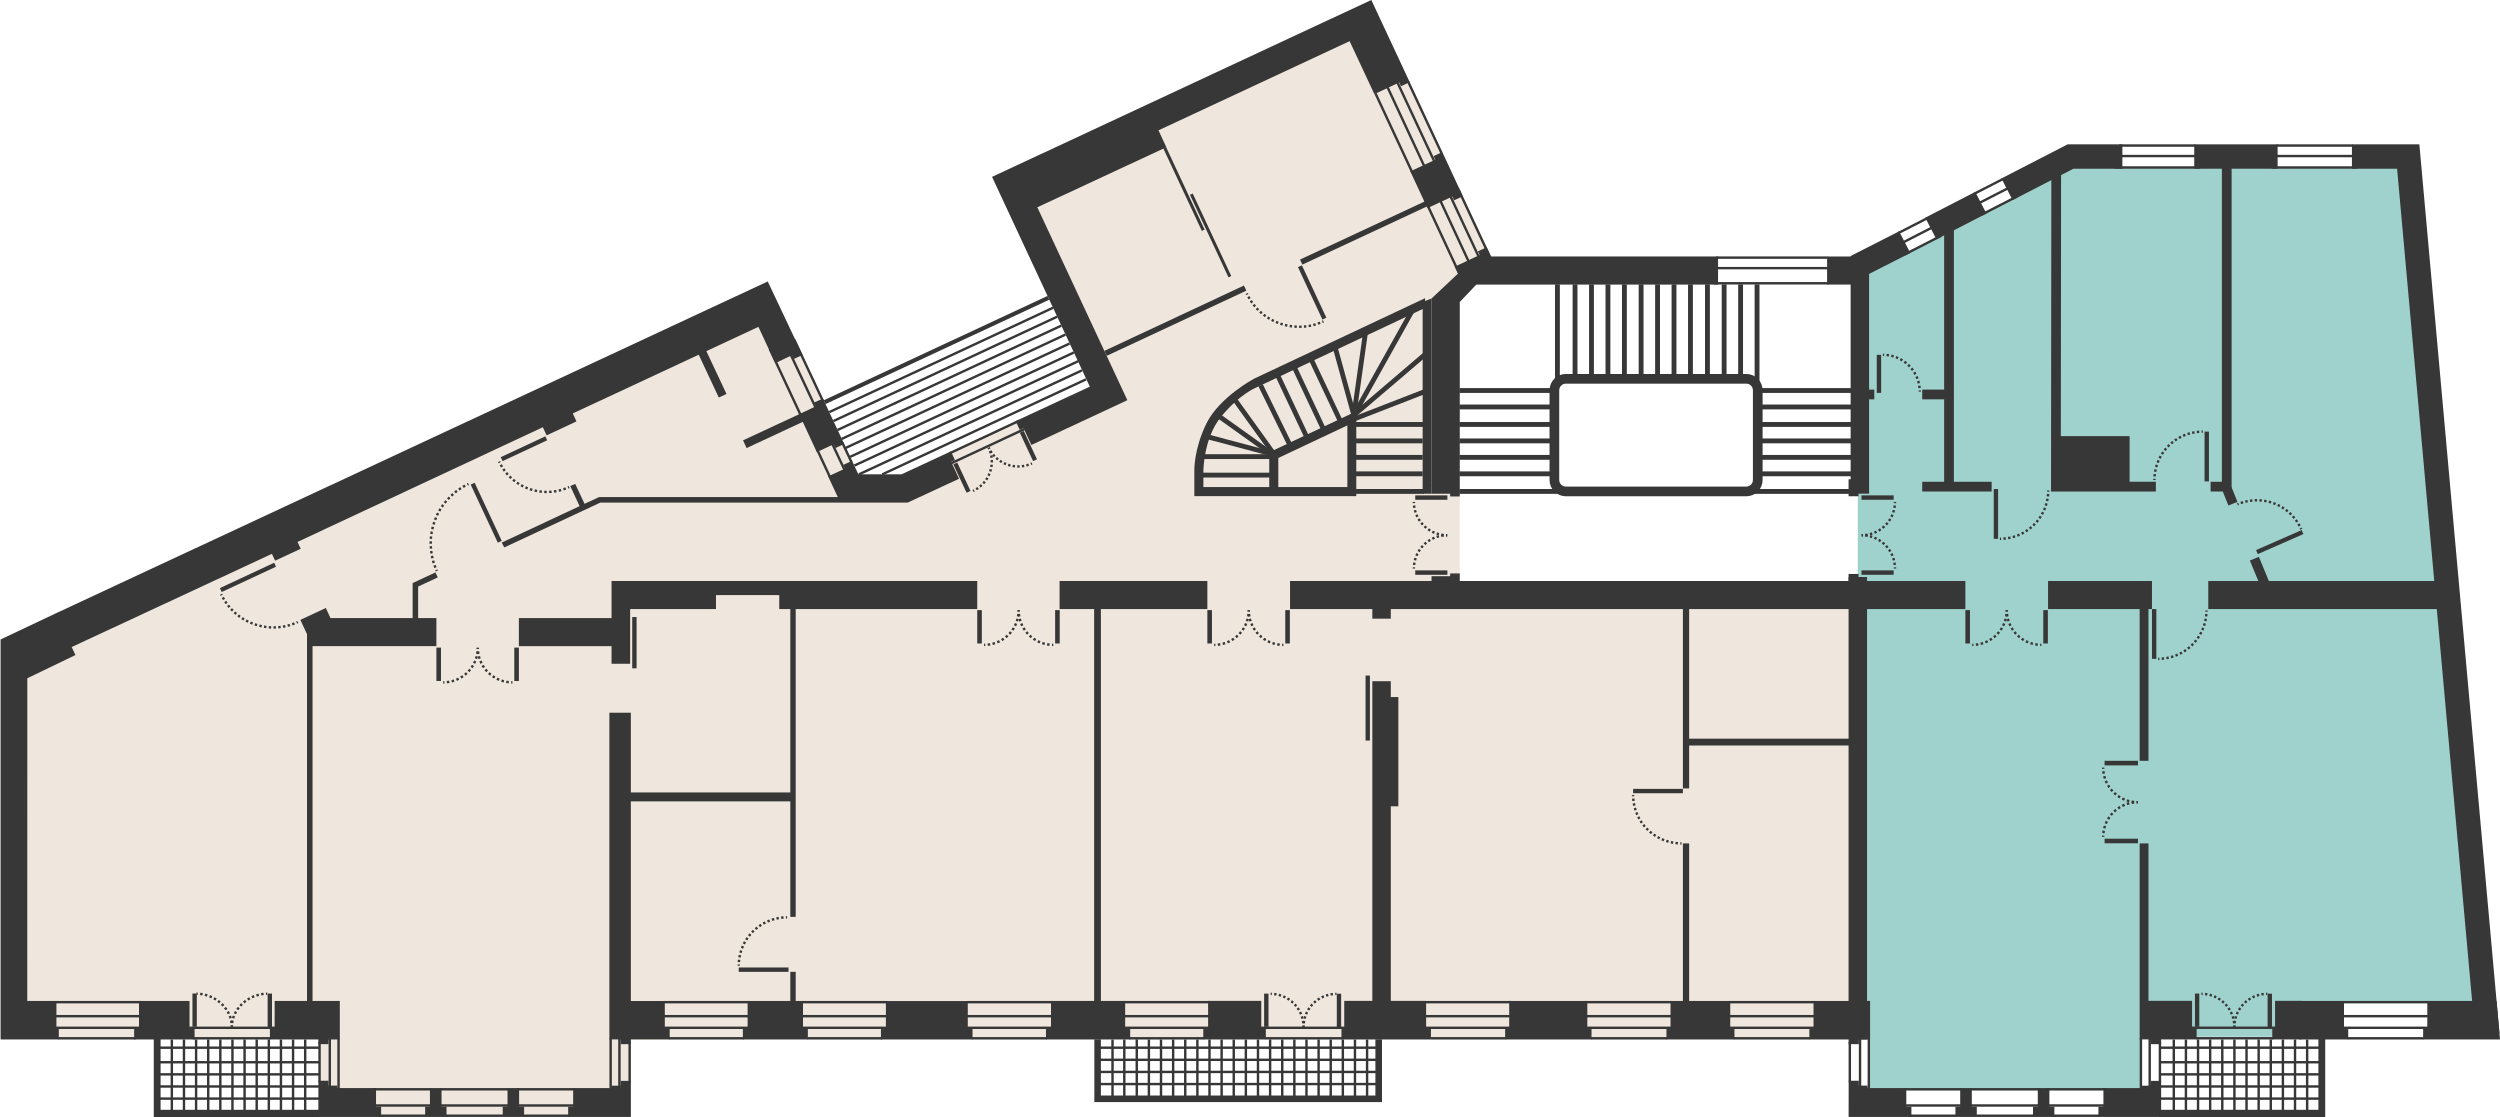 <!-- Generator: Adobe Illustrator 18.1.1, SVG Export Plug-In  -->
<svg version="1.1"
	 xmlns="http://www.w3.org/2000/svg" xmlns:xlink="http://www.w3.org/1999/xlink" xmlns:a="http://ns.adobe.com/AdobeSVGViewerExtensions/3.0/"
	 x="0px" y="0px" width="1031.172px" height="460.75px" viewBox="0 0 1031.172 460.75" enable-background="new 0 0 1031.172 460.75"
	 xml:space="preserve">
<defs>
</defs>
<path fill="#EFE7DD" d="M770.1,239.64h-168v-3.12c0-27.109,0-111.96,0-111.96l14.52-15.3l-1.38-2.88L613.2,102l-0.008,0.004
	C603.912,82.107,565.62,0,565.62,0L409.2,72.96l40.32,86.52c-0.001,0-63.976,29.779-63.976,29.779l0.009,0.019
	c-5.951,2.766-13.733,6.382-13.733,6.382h-17.76c0,0-0.322-0.681-0.739-1.563l0.01-0.005L339.42,164.4l-0.019,0.009
	c-3.929-8.353-22.721-48.309-22.721-48.309L23.1,252.96L0,263.76V428.4l0.24,0h18.597h5.823c10.476,0,107.16,0,107.16,0v17.28v7.348
	v7.412c0,0,16.478,0,22.657,0c1.426,0,2.303,0,2.303,0c21.262,0,103.14,0,103.14,0s0-22.327,0-31.5h16.14v-0.54H770.1V251.22h0
	V239.64z"/>
<polygon fill="#9FD2CD" points="766.276,115.05 766.276,426.332 771.142,426.332 771.142,449.637 883.104,449.637 883.104,427.621 
	964.712,427.621 964.712,413.447 1002.51,413.447 1021.408,413.447 990.054,68.961 854.825,68.961 "/>
<g>
	<polygon fill="#373737" points="31.124,270.18 29.564,266.88 112.154,228.443 113.474,231.263 124.034,226.343 122.714,223.523 
		223.904,176.22 225.464,179.58 237.764,173.82 236.264,170.52 288.195,146.305 296.472,163.962 299.661,162.493 291.355,144.831 
		312.824,134.82 319.784,149.76 326.684,146.52 327.404,148.08 331.004,146.4 316.664,116.1 23.084,252.96 0.27,263.76 0.27,428.75 
		24.254,428.75 24.254,424.436 23.27,424.436 23.27,412.859 11.245,412.859 11.27,279.75 	"/>
	<polygon fill="#373737" points="329.64,170.82 329.65,170.843 306.48,181.62 307.948,184.808 331.117,174.005 336.9,186.48 
		343.86,183.24 344.58,184.8 348.18,183.12 339.42,164.4 335.82,166.02 336.54,167.58 	"/>
	<polygon fill="#373737" points="182.123,448.8 177.335,448.8 177.335,456.48 175.363,456.48 175.363,460.698 184.173,460.698 
		184.173,456.48 182.123,456.48 	"/>
	<polygon fill="#373737" points="214.123,448.8 209.335,448.8 209.335,456.48 207.363,456.48 207.363,460.698 216.173,460.698 
		216.173,456.48 214.123,456.48 	"/>
	<polygon fill="#373737" points="587.61,83.352 587.52,83.16 536.22,107.064 537.18,109.14 588.474,85.203 588.78,85.86 
		599.04,81.06 599.76,82.62 603.36,80.94 594.9,62.7 591.3,64.38 592.02,65.88 581.7,70.68 	"/>
	<polygon fill="#373737" points="654.72,412.859 654.72,412.859 654.72,412.859 	"/>
	<polygon fill="#373737" points="654.72,412.859 622.5,412.859 622.5,424.44 620.82,424.44 620.82,428.75 656.46,428.75 
		656.46,424.44 654.72,424.44 	"/>
	<polygon fill="#373737" points="713.67,412.859 696.72,412.859 696.72,347.88 694.14,347.88 694.14,412.859 689.04,412.859 
		689.04,424.44 687.36,424.44 687.36,428.75 715.41,428.75 715.41,424.44 713.67,424.44 	"/>
	<polygon fill="#373737" points="713.67,412.859 713.67,412.859 713.67,412.859 	"/>
	<polygon fill="#373737" points="464.097,412.85 454.08,412.85 454.08,251.22 498,251.22 498,239.64 437.04,239.64 437.04,251.22 
		437.04,251.22 451.3,251.22 451.3,412.85 433.507,412.85 433.507,424.44 431.433,424.44 431.433,428.75 466.17,428.75 
		466.17,424.44 464.097,424.44 	"/>
	<polygon fill="#373737" points="399.18,412.9 365.4,412.9 365.4,424.44 363.36,424.44 363.36,428.75 401.14,428.75 401.14,424.44 
		399.18,424.44 	"/>
	<polygon fill="#373737" points="331.215,424.436 331.215,412.861 328.2,412.861 328.2,400.86 325.98,400.86 325.98,412.861 
		308.362,412.861 308.362,424.436 306.404,424.436 306.404,428.75 333.209,428.75 333.209,424.436 	"/>
	<polygon fill="#373737" points="78.173,412.859 57.339,412.859 57.339,424.436 55.325,424.436 55.325,428.75 80.258,428.75 
		80.258,424.436 78.173,424.436 	"/>
	<polygon fill="#373737" points="155.1,448.8 139.141,448.8 139.141,447.782 135.521,447.782 135.521,445.782 131.335,445.782 
		131.302,460.698 157.206,460.698 157.206,456.48 155.1,456.48 	"/>
	<polygon fill="#373737" points="131.305,430.68 135.521,430.68 135.521,428.75 140.164,428.75 140.164,412.859 128.911,412.859 
		128.911,266.458 128.94,266.52 180,266.52 180,254.94 172.472,254.94 172.472,241.93 180.572,238.15 179.612,236.098 
		170.192,240.49 170.192,254.94 136.32,254.94 134.386,250.771 123.886,255.691 126.631,261.573 126.631,412.859 113.285,412.859 
		113.274,424.438 111.332,424.434 111.332,428.75 131.305,428.75 	"/>
	<polygon fill="#373737" points="427.86,85.5 481.08,60.72 477.84,53.76 556.68,16.98 566.88,38.82 577.14,34.02 577.86,35.58 
		581.46,33.9 565.62,0 409.2,72.96 449.52,159.48 418.92,173.7 420.6,177.3 422.16,176.58 425.4,183.54 465,165.06 	"/>
	<polygon fill="#373737" points="456.48,146.76 514.08,119.88 513.078,117.772 455.52,144.72 	"/>
	<polygon fill="#373737" points="247.62,207.3 346.62,207.3 349.595,207.3 374.4,207.3 395.58,197.46 392.34,190.5 393.9,189.78 
		392.22,186.18 371.82,195.66 354.06,195.66 351.42,190.08 347.82,191.76 348.54,193.26 341.58,196.5 345.556,205.02 247.08,205.02 
		241.108,207.814 237.253,199.59 235.213,200.49 239.068,208.769 206.94,223.8 208.004,225.797 	"/>
	<polygon fill="#373737" points="252.24,239.64 252.24,254.94 214.02,254.94 214.02,266.52 252.24,266.52 252.24,273.78 
		259.92,273.78 259.92,263.52 259.92,251.22 295.32,251.22 295.32,245.46 321.42,245.46 321.42,251.22 325.98,251.22 
		325.98,326.861 260.198,326.861 260.198,293.972 251.351,293.972 251.351,428.721 252.24,428.721 255.992,428.721 255.992,430.68 
		260.21,430.68 260.21,428.721 276.227,428.721 276.227,424.436 274.213,424.436 274.213,412.881 260.198,412.881 260.198,330.54 
		325.98,330.54 325.98,378.18 328.2,378.18 328.2,251.22 403.08,251.22 403.08,239.64 	"/>
	<polygon fill="#373737" points="321.42,251.22 321.42,251.22 321.18,251.22 	"/>
	<polygon fill="#373737" points="588.232,424.44 588.232,412.827 573.66,412.827 573.66,332.58 576.78,332.58 576.78,287.52 
		573.66,287.52 573.66,280.98 566.04,280.98 566.04,412.827 554.462,412.827 554.462,424.44 553.309,424.44 553.309,428.75 
		590.22,428.75 590.22,424.44 	"/>
	<polygon fill="#373737" points="255.992,447.812 252.24,447.812 252.24,448.8 236.41,448.8 236.41,456.48 234.347,456.48 
		234.347,460.698 260.21,460.698 260.21,445.826 255.992,445.826 	"/>
	<path fill="#373737" d="M770.1,239.64h-168v-3.12h-3.96v1.14l-7.68,0v1.98l-58.357,0v11.58h33.937v3.96h7.62l0-3.96l120.48,0v73.98
		h2.58v-17.7h65.76v105.359h-14.46v11.581h-1.713v4.31H770.1V251.22h0V239.64z M762.48,304.68h-65.76v-53.46h65.76V304.68z"/>
	<polygon fill="#373737" points="600.06,109.98 601.38,112.86 590.46,123.12 590.46,203.64 598.14,203.64 598.14,204.78 
		602.1,204.78 602.1,124.56 616.62,109.26 615.24,106.38 613.2,102 609.6,103.68 610.32,105.18 	"/>
	<polygon fill="#373737" points="520.232,412.827 498.309,412.827 498.309,424.44 496.32,424.44 496.32,428.75 522.12,428.75 
		522.12,424.436 520.232,424.436 	"/>
</g>
<rect x="762.48" y="237.993" fill="#373737" width="7.62" height="7.012"/>
<rect x="762.48" y="197.678" fill="#373737" width="4.102" height="7.012"/>
<rect x="762.48" y="236.731" fill="#373737" width="4.102" height="7.012"/>
<polygon fill="#373737" points="1030.97,426.315 1015.526,426.315 1015.526,416.266 1019.975,416.266 988.726,69.588 
	970.098,69.588 970.098,59.539 997.909,59.539 "/>
<rect x="905.056" y="59.539" fill="#373737" width="34.392" height="10.049"/>
<rect x="801.898" y="92.503" fill="#373737" width="4.019" height="108.219"/>
<polygon fill="#373737" points="920.472,202.732 911.806,202.732 911.806,198.713 916.453,198.713 916.453,64.563 920.472,64.563 
	"/>
<rect x="792.855" y="198.713" fill="#373737" width="28.639" height="4.019"/>
<rect x="763.529" y="160.695" fill="#373737" width="9.557" height="4.019"/>
<rect x="792.855" y="160.695" fill="#373737" width="12.728" height="4.019"/>
<polygon fill="#373737" points="889.235,202.732 845.985,202.732 846.113,72.098 850.132,72.102 850.009,198.713 889.235,198.713 
	"/>
<rect x="847.997" y="179.892" fill="#373737" width="30.39" height="20.83"/>
<rect x="916.165" y="202.503" transform="matrix(0.373 0.928 -0.928 0.373 766.558 -724.985)" fill="#373737" width="6.737" height="4.018"/>
<polygon fill="#373737" points="933.002,243.325 928.003,231.197 931.714,229.652 936.713,241.78 "/>
<polygon fill="#373737" points="813.311,448.8 808.523,448.8 808.523,456.48 806.551,456.48 806.551,460.698 815.362,460.698 
	815.362,456.48 813.311,456.48 "/>
<polygon fill="#373737" points="845.311,448.8 840.523,448.8 840.523,456.48 838.551,456.48 838.551,460.698 847.362,460.698 
	847.362,456.48 845.311,456.48 "/>
<polygon fill="#373737" points="786.288,448.8 770.33,448.8 770.33,447.782 766.709,447.782 766.709,445.782 762.523,445.782 
	762.491,460.698 788.394,460.698 788.394,456.48 786.288,456.48 "/>
<polygon fill="#373737" points="882.54,347.88 882.54,428.721 883.428,428.721 887.181,428.721 887.181,430.68 891.399,430.68 
	891.399,428.721 892.703,428.721 892.703,412.811 886.181,412.811 886.181,347.88 "/>
<polygon fill="#373737" points="887.181,447.812 883.428,447.812 883.428,448.8 867.598,448.8 867.598,456.48 865.536,456.48 
	865.536,460.698 891.399,460.698 891.399,445.826 887.181,445.826 "/>
<polygon fill="#373737" points="949.312,412.811 938.394,412.811 938.394,424.424 937.24,424.424 937.24,428.734 949.312,428.734 
	"/>
<polygon fill="#373737" points="892.562,428.734 906.052,428.734 906.052,424.42 904.163,424.42 904.163,412.811 892.562,412.811 
	"/>
<polygon fill="#373737" points="948.524,428.75 968.569,428.75 968.569,424.44 966.829,424.44 966.829,412.859 948.524,412.859 "/>
<polygon fill="#373737" points="1029.747,412.859 1001.179,412.859 1001.179,424.44 999.466,424.44 999.466,428.75 1031.172,428.75 
	"/>
<rect x="844.761" y="239.64" fill="#373737" width="42.86" height="11.58"/>
<rect x="882.54" y="239.64" fill="#373737" width="3.641" height="74.168"/>
<rect x="767.709" y="239.64" fill="#373737" width="42.949" height="11.58"/>
<polygon fill="#373737" points="603.499,117.376 708.646,117.376 708.646,105.796 613.969,105.796 "/>
<rect x="753.622" y="105.796" fill="#373737" width="11.457" height="11.58"/>
<rect x="910.849" y="239.64" fill="#373737" width="94.732" height="11.58"/>
<g>
	<polygon fill="#373737" points="783.328,95.401 763.328,105.592 763.328,203.631 770.948,203.631 770.948,112.976 787.928,104.338 
			"/>
	<polygon fill="#373737" points="852.814,59.539 825.525,73.602 830.123,82.537 855.244,69.588 875.415,69.588 875.415,59.539 	"/>
	<polygon fill="#373737" points="794.107,89.778 798.706,98.715 819.329,88.073 814.731,79.138 	"/>
</g>
<line fill="#373737" stroke="#373737" stroke-miterlimit="10" x1="70.88" y1="459.46" x2="70.88" y2="428.75"/>
<line fill="#373737" stroke="#373737" stroke-miterlimit="10" x1="75.88" y1="459.46" x2="75.88" y2="428.75"/>
<line fill="#373737" stroke="#373737" stroke-miterlimit="10" x1="80.88" y1="459.46" x2="80.88" y2="428.75"/>
<line fill="#373737" stroke="#373737" stroke-miterlimit="10" x1="85.88" y1="459.46" x2="85.88" y2="428.75"/>
<line fill="#373737" stroke="#373737" stroke-miterlimit="10" x1="90.88" y1="459.46" x2="90.88" y2="428.75"/>
<line fill="#373737" stroke="#373737" stroke-miterlimit="10" x1="131.82" y1="453.14" x2="65.462" y2="453.14"/>
<line fill="#373737" stroke="#373737" stroke-miterlimit="10" x1="131.82" y1="448.14" x2="65.462" y2="448.14"/>
<line fill="#373737" stroke="#373737" stroke-miterlimit="10" x1="131.82" y1="443.14" x2="65.462" y2="443.14"/>
<line fill="#373737" stroke="#373737" stroke-miterlimit="10" x1="131.82" y1="438.14" x2="65.462" y2="438.14"/>
<line fill="#373737" stroke="#373737" stroke-miterlimit="10" x1="131.82" y1="432.14" x2="65.462" y2="432.14"/>
<line fill="#373737" stroke="#373737" stroke-miterlimit="10" x1="95.88" y1="459.46" x2="95.88" y2="428.75"/>
<line fill="#373737" stroke="#373737" stroke-miterlimit="10" x1="100.88" y1="459.46" x2="100.88" y2="428.75"/>
<line fill="#373737" stroke="#373737" stroke-miterlimit="10" x1="105.88" y1="459.46" x2="105.88" y2="428.75"/>
<line fill="#373737" stroke="#373737" stroke-miterlimit="10" x1="110.88" y1="459.46" x2="110.88" y2="428.75"/>
<line fill="#373737" stroke="#373737" stroke-miterlimit="10" x1="115.88" y1="459.46" x2="115.88" y2="428.75"/>
<line fill="#373737" stroke="#373737" stroke-miterlimit="10" x1="120.88" y1="459.46" x2="120.88" y2="428.75"/>
<line fill="#373737" stroke="#373737" stroke-miterlimit="10" x1="125.88" y1="459.46" x2="125.88" y2="428.75"/>
<polygon fill="#373737" points="131.822,460.75 63.42,460.75 63.42,427.884 66.24,427.884 66.24,457.75 131.817,457.75 "/>
<line fill="#373737" stroke="#373737" stroke-miterlimit="10" x1="951.624" y1="459.46" x2="951.624" y2="428.75"/>
<line fill="#373737" stroke="#373737" stroke-miterlimit="10" x1="946.624" y1="459.46" x2="946.624" y2="428.75"/>
<line fill="#373737" stroke="#373737" stroke-miterlimit="10" x1="941.624" y1="459.46" x2="941.624" y2="428.75"/>
<line fill="#373737" stroke="#373737" stroke-miterlimit="10" x1="936.624" y1="459.46" x2="936.624" y2="428.75"/>
<line fill="#373737" stroke="#373737" stroke-miterlimit="10" x1="931.624" y1="459.46" x2="931.624" y2="428.75"/>
<line fill="#373737" stroke="#373737" stroke-miterlimit="10" x1="890.685" y1="453.14" x2="957.043" y2="453.14"/>
<line fill="#373737" stroke="#373737" stroke-miterlimit="10" x1="890.685" y1="448.14" x2="957.043" y2="448.14"/>
<line fill="#373737" stroke="#373737" stroke-miterlimit="10" x1="890.685" y1="443.14" x2="957.043" y2="443.14"/>
<line fill="#373737" stroke="#373737" stroke-miterlimit="10" x1="890.685" y1="438.14" x2="957.043" y2="438.14"/>
<line fill="#373737" stroke="#373737" stroke-miterlimit="10" x1="890.685" y1="432.14" x2="957.043" y2="432.14"/>
<line fill="#373737" stroke="#373737" stroke-miterlimit="10" x1="926.624" y1="459.46" x2="926.624" y2="428.75"/>
<line fill="#373737" stroke="#373737" stroke-miterlimit="10" x1="921.624" y1="459.46" x2="921.624" y2="428.75"/>
<line fill="#373737" stroke="#373737" stroke-miterlimit="10" x1="916.624" y1="459.46" x2="916.624" y2="428.75"/>
<line fill="#373737" stroke="#373737" stroke-miterlimit="10" x1="911.624" y1="459.46" x2="911.624" y2="428.75"/>
<line fill="#373737" stroke="#373737" stroke-miterlimit="10" x1="906.624" y1="459.46" x2="906.624" y2="428.75"/>
<line fill="#373737" stroke="#373737" stroke-miterlimit="10" x1="901.624" y1="459.46" x2="901.624" y2="428.75"/>
<line fill="#373737" stroke="#373737" stroke-miterlimit="10" x1="896.624" y1="459.46" x2="896.624" y2="428.75"/>
<polygon fill="#373737" points="890.683,460.75 959.084,460.75 959.084,427.884 956.264,427.884 956.264,457.75 890.687,457.75 "/>
<polygon fill="#373737" points="432.801,123.612 340.476,166.668 339.756,165.108 432.081,122.052 "/>
<line fill="#373737" stroke="#373737" stroke-miterlimit="10" x1="434.363" y1="126.932" x2="342.038" y2="169.987"/>
<line fill="#373737" stroke="#373737" stroke-miterlimit="10" x1="436.064" y1="130.622" x2="343.739" y2="173.678"/>
<line fill="#373737" stroke="#373737" stroke-miterlimit="10" x1="437.765" y1="134.313" x2="345.439" y2="177.368"/>
<line fill="#373737" stroke="#373737" stroke-miterlimit="10" x1="439.465" y1="138.003" x2="347.14" y2="181.058"/>
<line fill="#373737" stroke="#373737" stroke-miterlimit="10" x1="441.166" y1="141.693" x2="348.84" y2="184.748"/>
<line fill="#373737" stroke="#373737" stroke-miterlimit="10" x1="442.946" y1="145.383" x2="350.62" y2="188.439"/>
<line fill="#373737" stroke="#373737" stroke-miterlimit="10" x1="444.712" y1="148.982" x2="352.387" y2="192.037"/>
<line fill="#373737" stroke="#373737" stroke-miterlimit="10" x1="446.268" y1="152.764" x2="354.256" y2="195.673"/>
<line fill="#373737" stroke="#373737" stroke-miterlimit="10" x1="447.968" y1="156.454" x2="363.885" y2="195.666"/>
<line fill="#373737" stroke="#373737" stroke-miterlimit="10" x1="458.88" y1="452.2" x2="458.88" y2="428.76"/>
<line fill="#373737" stroke="#373737" stroke-miterlimit="10" x1="463.741" y1="452.2" x2="463.741" y2="428.76"/>
<line fill="#373737" stroke="#373737" stroke-miterlimit="10" x1="468.88" y1="452.14" x2="468.88" y2="428.7"/>
<line fill="#373737" stroke="#373737" stroke-miterlimit="10" x1="473.88" y1="452.2" x2="473.88" y2="428.76"/>
<line fill="#373737" stroke="#373737" stroke-miterlimit="10" x1="478.88" y1="452.2" x2="478.88" y2="428.76"/>
<line fill="#373737" stroke="#373737" stroke-miterlimit="10" x1="567.57" y1="447.14" x2="453.08" y2="447.14"/>
<line fill="#373737" stroke="#373737" stroke-miterlimit="10" x1="567.57" y1="442.14" x2="453.08" y2="442.14"/>
<line fill="#373737" stroke="#373737" stroke-miterlimit="10" x1="567.57" y1="437.14" x2="453.08" y2="437.14"/>
<line fill="#373737" stroke="#373737" stroke-miterlimit="10" x1="567.57" y1="432.14" x2="452.88" y2="432.14"/>
<line fill="#373737" stroke="#373737" stroke-miterlimit="10" x1="483.88" y1="452.2" x2="483.88" y2="428.76"/>
<line fill="#373737" stroke="#373737" stroke-miterlimit="10" x1="488.88" y1="452.2" x2="488.88" y2="428.76"/>
<line fill="#373737" stroke="#373737" stroke-miterlimit="10" x1="493.88" y1="452.2" x2="493.88" y2="428.76"/>
<line fill="#373737" stroke="#373737" stroke-miterlimit="10" x1="498.88" y1="452.2" x2="498.88" y2="428.76"/>
<line fill="#373737" stroke="#373737" stroke-miterlimit="10" x1="503.88" y1="452.2" x2="503.88" y2="428.76"/>
<line fill="#373737" stroke="#373737" stroke-miterlimit="10" x1="508.88" y1="452.2" x2="508.88" y2="428.76"/>
<line fill="#373737" stroke="#373737" stroke-miterlimit="10" x1="513.88" y1="452.2" x2="513.88" y2="428.76"/>
<line fill="#373737" stroke="#373737" stroke-miterlimit="10" x1="518.88" y1="452.2" x2="518.88" y2="428.76"/>
<line fill="#373737" stroke="#373737" stroke-miterlimit="10" x1="523.88" y1="452.2" x2="523.88" y2="428.76"/>
<line fill="#373737" stroke="#373737" stroke-miterlimit="10" x1="528.88" y1="452.2" x2="528.88" y2="428.76"/>
<line fill="#373737" stroke="#373737" stroke-miterlimit="10" x1="533.88" y1="452.2" x2="533.88" y2="428.76"/>
<line fill="#373737" stroke="#373737" stroke-miterlimit="10" x1="538.88" y1="452.2" x2="538.88" y2="428.76"/>
<line fill="#373737" stroke="#373737" stroke-miterlimit="10" x1="543.88" y1="452.2" x2="543.88" y2="428.76"/>
<line fill="#373737" stroke="#373737" stroke-miterlimit="10" x1="548.88" y1="452.2" x2="548.88" y2="428.76"/>
<line fill="#373737" stroke="#373737" stroke-miterlimit="10" x1="553.88" y1="452.2" x2="553.88" y2="428.76"/>
<line fill="#373737" stroke="#373737" stroke-miterlimit="10" x1="558.88" y1="452.2" x2="558.88" y2="428.76"/>
<line fill="#373737" stroke="#373737" stroke-miterlimit="10" x1="563.88" y1="452.2" x2="563.88" y2="428.76"/>
<polygon fill="#373737" points="567.307,428.68 567.307,451.867 454.08,451.867 454.08,428.68 451.381,428.68 451.381,454.578 
	570.027,454.578 570.027,428.68 "/>
<g>
	<g>
		<path fill="none" stroke="#373737" stroke-miterlimit="10" d="M122.813,256.582c-0.151,0.071-0.303,0.14-0.455,0.207"/>
		<path fill="none" stroke="#373737" stroke-miterlimit="10" stroke-dasharray="0.982,0.982" d="M121.452,257.167
			c-11.29,4.447-24.193-0.361-29.795-11.183"/>
		<path fill="none" stroke="#373737" stroke-miterlimit="10" d="M91.435,245.545c-0.073-0.149-0.145-0.3-0.216-0.451"/>
	</g>
</g>
<rect x="101.319" y="225.791" transform="matrix(0.423 0.906 -0.906 0.423 274.791 44.805)" fill="#373737" width="1.799" height="24.714"/>
<g>
	<g>
		<path fill="none" stroke="#373737" stroke-miterlimit="10" d="M693.559,347.88c-0.167,0-0.334-0.002-0.5-0.006"/>
		<path fill="none" stroke="#373737" stroke-miterlimit="10" stroke-dasharray="0.979,0.979" d="M692.081,347.827
			c-10.005-0.73-17.963-8.837-18.457-18.906"/>
		<path fill="none" stroke="#373737" stroke-miterlimit="10" d="M673.605,328.431c-0.004-0.166-0.006-0.333-0.006-0.5"/>
	</g>
</g>
<rect x="673.599" y="325.386" fill="#373737" width="20.54" height="1.799"/>
<g>
	<g>
		<path fill="none" stroke="#373737" stroke-miterlimit="10" d="M324.653,378.363c-0.167,0-0.334,0.002-0.5,0.006"/>
		<path fill="none" stroke="#373737" stroke-miterlimit="10" stroke-dasharray="0.979,0.979" d="M323.175,378.417
			c-10.005,0.73-17.963,8.837-18.457,18.906"/>
		<path fill="none" stroke="#373737" stroke-miterlimit="10" d="M304.699,397.813c-0.004,0.166-0.006,0.333-0.006,0.5"/>
	</g>
</g>
<rect x="304.693" y="399.058" fill="#373737" width="20.54" height="1.799"/>
<g>
	<g>
		<path fill="none" stroke="#373737" stroke-miterlimit="10" d="M910.118,251.802c0,0.167-0.002,0.334-0.006,0.5"/>
		<path fill="none" stroke="#373737" stroke-miterlimit="10" stroke-dasharray="0.979,0.979" d="M910.065,253.279
			c-0.73,10.005-8.837,17.963-18.906,18.457"/>
		<path fill="none" stroke="#373737" stroke-miterlimit="10" d="M890.669,271.755c-0.166,0.004-0.333,0.006-0.5,0.006"/>
	</g>
</g>
<rect x="887.624" y="251.22" fill="#373737" width="1.799" height="20.54"/>
<g>
	<g>
		<path fill="none" stroke="#373737" stroke-miterlimit="10" d="M844.852,202.293c0,0.167-0.002,0.334-0.006,0.5"/>
		<path fill="none" stroke="#373737" stroke-miterlimit="10" stroke-dasharray="0.979,0.979" d="M844.798,203.77
			c-0.73,10.005-8.837,17.963-18.906,18.457"/>
		<path fill="none" stroke="#373737" stroke-miterlimit="10" d="M825.402,222.246c-0.166,0.004-0.333,0.006-0.5,0.006"/>
	</g>
</g>
<rect x="822.357" y="201.711" fill="#373737" width="1.799" height="20.54"/>
<g>
	<g>
		<path fill="none" stroke="#373737" stroke-miterlimit="10" d="M791.851,161.562c0-0.167-0.003-0.334-0.008-0.5"/>
		<path fill="none" stroke="#373737" stroke-miterlimit="10" stroke-dasharray="0.995,0.995" d="M791.779,160.07
			c-0.716-7.369-6.694-13.198-14.129-13.681"/>
		<path fill="none" stroke="#373737" stroke-miterlimit="10" d="M777.152,146.364c-0.166-0.005-0.333-0.008-0.5-0.008"/>
	</g>
</g>
<rect x="774.108" y="146.356" fill="#373737" width="1.799" height="15.695"/>
<g>
	<g>
		<path fill="none" stroke="#373737" stroke-miterlimit="10" d="M888.622,197.984c0-0.167,0.002-0.334,0.006-0.5"/>
		<path fill="none" stroke="#373737" stroke-miterlimit="10" stroke-dasharray="0.979,0.979" d="M888.676,196.507
			c0.73-10.005,8.837-17.963,18.906-18.457"/>
		<path fill="none" stroke="#373737" stroke-miterlimit="10" d="M908.072,178.031c0.166-0.004,0.333-0.006,0.5-0.006"/>
	</g>
</g>
<rect x="909.317" y="178.025" fill="#373737" width="1.799" height="20.54"/>
<g>
	<g>
		<path fill="none" stroke="#373737" stroke-miterlimit="10" d="M922.874,208.012c0.153-0.067,0.307-0.132,0.46-0.195"/>
		<path fill="none" stroke="#373737" stroke-miterlimit="10" stroke-dasharray="0.979,0.979" d="M924.249,207.467
			c9.456-3.349,19.999,0.879,24.496,9.902"/>
		<path fill="none" stroke="#373737" stroke-miterlimit="10" d="M948.959,217.811c0.07,0.151,0.139,0.302,0.207,0.455"/>
	</g>
</g>
<rect x="939.521" y="213.627" transform="matrix(-0.402 -0.916 0.916 -0.402 1113.273 1175.024)" fill="#373737" width="1.799" height="20.54"/>
<g>
	<g>
		<path fill="none" stroke="#373737" stroke-miterlimit="10" d="M234.737,200.896c-0.151,0.071-0.303,0.139-0.455,0.206"/>
		<path fill="none" stroke="#373737" stroke-miterlimit="10" stroke-dasharray="1.004,1.004" d="M233.354,201.485
			c-10.255,3.959-21.927-0.403-27.048-10.189"/>
		<path fill="none" stroke="#373737" stroke-miterlimit="10" d="M206.078,190.847c-0.074-0.149-0.146-0.299-0.217-0.451"/>
	</g>
</g>
<rect x="215.153" y="174.957" transform="matrix(0.423 0.906 -0.906 0.423 292.421 -88.957)" fill="#373737" width="1.799" height="20.304"/>
<g>
	<g>
		<path fill="none" stroke="#373737" stroke-miterlimit="10" d="M180.182,235.51c-0.071-0.151-0.14-0.303-0.207-0.455"/>
		<path fill="none" stroke="#373737" stroke-miterlimit="10" stroke-dasharray="1.009,1.009" d="M179.582,234.125
			c-5.173-12.892,0.325-27.684,12.738-34.04"/>
		<path fill="none" stroke="#373737" stroke-miterlimit="10" d="M192.772,199.858c0.149-0.073,0.3-0.145,0.451-0.216"/>
	</g>
</g>
<rect x="199.635" y="198.205" transform="matrix(-0.906 0.423 -0.423 -0.906 471.666 318.201)" fill="#373737" width="1.799" height="26.438"/>
<g>
	<g>
		<path fill="none" stroke="#373737" stroke-miterlimit="10" d="M545.884,132.561c-0.151,0.071-0.303,0.14-0.455,0.207"/>
		<path fill="none" stroke="#373737" stroke-miterlimit="10" stroke-dasharray="0.984,0.984" d="M544.52,133.147
			c-11.312,4.456-24.24-0.361-29.853-11.204"/>
		<path fill="none" stroke="#373737" stroke-miterlimit="10" d="M514.445,121.502c-0.073-0.149-0.145-0.3-0.216-0.451"/>
	</g>
</g>
<rect x="540.407" y="108.755" transform="matrix(0.906 -0.423 0.423 0.906 -0.249 240.25)" fill="#373737" width="1.799" height="23.862"/>
<rect x="487.792" y="59.241" transform="matrix(0.906 -0.423 0.423 0.906 12.832 213.882)" fill="#373737" width="1.267" height="37.563"/>
<rect x="498.779" y="78.381" transform="matrix(0.906 -0.423 0.423 0.906 5.768 220.325)" fill="#373737" width="1.267" height="37.563"/>
<g>
	<g>
		<path fill="none" stroke="#373737" stroke-miterlimit="10" d="M95.64,423.456c0-0.167,0.004-0.334,0.01-0.5"/>
		<path fill="none" stroke="#373737" stroke-miterlimit="10" stroke-dasharray="1,1" d="M95.735,421.959
			c0.821-6.473,6.872-11.578,13.489-12.051"/>
		<path fill="none" stroke="#373737" stroke-miterlimit="10" d="M109.724,409.881c0.166-0.006,0.333-0.009,0.5-0.009"/>
	</g>
</g>
<rect x="110.391" y="409.811" fill="#373737" width="1.799" height="13.869"/>
<rect x="260.773" y="254.504" fill="#373737" width="1.799" height="21.163"/>
<rect x="563.248" y="278.645" fill="#373737" width="1.799" height="26.815"/>
<g>
	<g>
		<path fill="none" stroke="#373737" stroke-miterlimit="10" d="M95.64,423.456c0-0.167-0.004-0.334-0.01-0.5"/>
		<path fill="none" stroke="#373737" stroke-miterlimit="10" stroke-dasharray="1,1" d="M95.545,421.959
			c-0.821-6.473-6.872-11.578-13.489-12.051"/>
		<path fill="none" stroke="#373737" stroke-miterlimit="10" d="M81.556,409.881c-0.166-0.006-0.333-0.009-0.5-0.009"/>
	</g>
</g>
<rect x="79.38" y="409.784" fill="#373737" width="1.799" height="13.744"/>
<g>
	<g>
		<path fill="none" stroke="#373737" stroke-miterlimit="10" d="M537.674,423.528c0-0.167,0.003-0.334,0.009-0.5"/>
		<path fill="none" stroke="#373737" stroke-miterlimit="10" stroke-dasharray="0.968,0.968" d="M537.752,422.062
			c0.697-6.491,5.965-11.613,12.521-12.083"/>
		<path fill="none" stroke="#373737" stroke-miterlimit="10" d="M550.758,409.953c0.166-0.006,0.333-0.009,0.5-0.009"/>
	</g>
</g>
<rect x="551.385" y="409.882" fill="#373737" width="1.799" height="13.762"/>
<g>
	<g>
		<path fill="none" stroke="#373737" stroke-miterlimit="10" d="M537.674,423.528c0-0.167-0.003-0.334-0.009-0.5"/>
		<path fill="none" stroke="#373737" stroke-miterlimit="10" stroke-dasharray="0.968,0.968" d="M537.596,422.062
			c-0.697-6.491-5.965-11.613-12.521-12.083"/>
		<path fill="none" stroke="#373737" stroke-miterlimit="10" d="M524.59,409.953c-0.166-0.006-0.333-0.009-0.5-0.009"/>
	</g>
</g>
<rect x="521.414" y="409.827" fill="#373737" width="1.799" height="13.701"/>
<g>
	<g>
		<path fill="none" stroke="#373737" stroke-miterlimit="10" d="M197.08,267.191c0,0.167,0.003,0.334,0.009,0.5"/>
		<path fill="none" stroke="#373737" stroke-miterlimit="10" stroke-dasharray="1.02,1.02" d="M197.16,268.708
			c0.723,6.837,6.274,12.234,13.18,12.717"/>
		<path fill="none" stroke="#373737" stroke-miterlimit="10" d="M210.85,281.452c0.166,0.006,0.333,0.009,0.5,0.009"/>
	</g>
</g>
<rect x="212.13" y="267.115" fill="#373737" width="1.89" height="13.769"/>
<g>
	<g>
		<path fill="none" stroke="#373737" stroke-miterlimit="10" d="M197.08,267.191c0,0.167-0.003,0.334-0.009,0.5"/>
		<path fill="none" stroke="#373737" stroke-miterlimit="10" stroke-dasharray="1.02,1.02" d="M197.001,268.708
			c-0.723,6.837-6.274,12.234-13.18,12.717"/>
		<path fill="none" stroke="#373737" stroke-miterlimit="10" d="M183.311,281.452c-0.166,0.006-0.333,0.009-0.5,0.009"/>
	</g>
</g>
<rect x="180" y="267.115" fill="#373737" width="1.89" height="13.769"/>
<g>
	<g>
		<path fill="none" stroke="#373737" stroke-miterlimit="10" d="M420.16,251.726c0,0.167,0.003,0.334,0.009,0.5"/>
		<path fill="none" stroke="#373737" stroke-miterlimit="10" stroke-dasharray="1.02,1.02" d="M420.24,253.243
			c0.723,6.837,6.274,12.234,13.18,12.717"/>
		<path fill="none" stroke="#373737" stroke-miterlimit="10" d="M433.93,265.987c0.166,0.006,0.333,0.009,0.5,0.009"/>
	</g>
</g>
<rect x="435.21" y="251.65" fill="#373737" width="1.89" height="13.769"/>
<g>
	<g>
		<path fill="none" stroke="#373737" stroke-miterlimit="10" d="M420.16,251.726c0,0.167-0.003,0.334-0.009,0.5"/>
		<path fill="none" stroke="#373737" stroke-miterlimit="10" stroke-dasharray="1.02,1.02" d="M420.081,253.243
			c-0.723,6.837-6.274,12.234-13.18,12.717"/>
		<path fill="none" stroke="#373737" stroke-miterlimit="10" d="M406.391,265.987c-0.166,0.006-0.333,0.009-0.5,0.009"/>
	</g>
</g>
<rect x="403.08" y="251.65" fill="#373737" width="1.89" height="13.769"/>
<g>
	<g>
		<path fill="none" stroke="#373737" stroke-miterlimit="10" d="M407.83,184.681c0.071,0.152,0.144,0.301,0.22,0.449"/>
		<path fill="none" stroke="#373737" stroke-miterlimit="10" stroke-dasharray="0.954,0.954" d="M408.515,185.964
			c3.332,5.503,10.172,7.878,16.222,5.565"/>
		<path fill="none" stroke="#373737" stroke-miterlimit="10" d="M425.181,191.35c0.153-0.065,0.305-0.133,0.457-0.203"/>
	</g>
</g>
<rect x="423.253" y="177.653" transform="matrix(-0.906 0.423 -0.423 -0.906 886.342 171.376)" fill="#373737" width="1.774" height="12.926"/>
<g>
	<g>
		<path fill="none" stroke="#373737" stroke-miterlimit="10" d="M407.83,184.681c0.071,0.152,0.139,0.304,0.203,0.457"/>
		<path fill="none" stroke="#373737" stroke-miterlimit="10" stroke-dasharray="0.954,0.954" d="M408.374,186.03
			c2.083,6.086-0.484,12.857-6.139,16.013"/>
		<path fill="none" stroke="#373737" stroke-miterlimit="10" d="M401.813,202.269c-0.148,0.076-0.297,0.149-0.449,0.22"/>
	</g>
</g>
<rect x="395.925" y="190.421" transform="matrix(0.906 -0.423 0.423 0.906 -46.037 186.488)" fill="#373737" width="1.774" height="12.926"/>
<g>
	<g>
		<path fill="none" stroke="#373737" stroke-miterlimit="10" d="M515.08,251.726c0,0.167,0.003,0.334,0.009,0.5"/>
		<path fill="none" stroke="#373737" stroke-miterlimit="10" stroke-dasharray="1.02,1.02" d="M515.16,253.243
			c0.723,6.837,6.274,12.234,13.18,12.717"/>
		<path fill="none" stroke="#373737" stroke-miterlimit="10" d="M528.85,265.987c0.166,0.006,0.333,0.009,0.5,0.009"/>
	</g>
</g>
<rect x="530.13" y="251.65" fill="#373737" width="1.89" height="13.769"/>
<g>
	<g>
		<path fill="none" stroke="#373737" stroke-miterlimit="10" d="M515.08,251.726c0,0.167-0.003,0.334-0.009,0.5"/>
		<path fill="none" stroke="#373737" stroke-miterlimit="10" stroke-dasharray="1.02,1.02" d="M515.001,253.243
			c-0.723,6.837-6.274,12.234-13.18,12.717"/>
		<path fill="none" stroke="#373737" stroke-miterlimit="10" d="M501.311,265.987c-0.166,0.006-0.333,0.009-0.5,0.009"/>
	</g>
</g>
<rect x="498" y="251.65" fill="#373737" width="1.89" height="13.769"/>
<g>
	<g>
		<path fill="none" stroke="#373737" stroke-miterlimit="10" d="M881.773,330.888c-0.167,0-0.334,0.003-0.5,0.009"/>
		<path fill="none" stroke="#373737" stroke-miterlimit="10" stroke-dasharray="1.02,1.02" d="M880.256,330.968
			c-6.837,0.723-12.234,6.274-12.717,13.18"/>
		<path fill="none" stroke="#373737" stroke-miterlimit="10" d="M867.513,344.658c-0.006,0.166-0.009,0.333-0.009,0.5"/>
	</g>
</g>
<rect x="868.08" y="345.938" fill="#373737" width="13.769" height="1.89"/>
<g>
	<g>
		<path fill="none" stroke="#373737" stroke-miterlimit="10" d="M881.773,330.888c-0.167,0-0.334-0.003-0.5-0.009"/>
		<path fill="none" stroke="#373737" stroke-miterlimit="10" stroke-dasharray="1.02,1.02" d="M880.256,330.809
			c-6.837-0.723-12.234-6.274-12.717-13.18"/>
		<path fill="none" stroke="#373737" stroke-miterlimit="10" d="M867.513,317.119c-0.006-0.166-0.009-0.333-0.009-0.5"/>
	</g>
</g>
<rect x="868.08" y="313.808" fill="#373737" width="13.769" height="1.89"/>
<g>
	<g>
		<path fill="none" stroke="#373737" stroke-miterlimit="10" d="M827.738,251.726c0,0.167,0.003,0.334,0.009,0.5"/>
		<path fill="none" stroke="#373737" stroke-miterlimit="10" stroke-dasharray="1.02,1.02" d="M827.818,253.243
			c0.723,6.837,6.274,12.234,13.18,12.717"/>
		<path fill="none" stroke="#373737" stroke-miterlimit="10" d="M841.507,265.987c0.166,0.006,0.333,0.009,0.5,0.009"/>
	</g>
</g>
<rect x="842.788" y="251.65" fill="#373737" width="1.89" height="13.769"/>
<g>
	<g>
		<path fill="none" stroke="#373737" stroke-miterlimit="10" d="M827.738,251.726c0,0.167-0.003,0.334-0.009,0.5"/>
		<path fill="none" stroke="#373737" stroke-miterlimit="10" stroke-dasharray="1.02,1.02" d="M827.658,253.243
			c-0.723,6.837-6.274,12.234-13.18,12.717"/>
		<path fill="none" stroke="#373737" stroke-miterlimit="10" d="M813.969,265.987c-0.166,0.006-0.333,0.009-0.5,0.009"/>
	</g>
</g>
<rect x="810.658" y="251.65" fill="#373737" width="1.89" height="13.769"/>
<g>
	<g>
		<path fill="none" stroke="#373737" stroke-miterlimit="10" d="M596.93,220.772c-0.167,0-0.334,0.003-0.5,0.009"/>
		<path fill="none" stroke="#373737" stroke-miterlimit="10" stroke-dasharray="0.98,0.98" d="M595.453,220.85
			c-6.57,0.703-11.756,6.036-12.229,12.673"/>
		<path fill="none" stroke="#373737" stroke-miterlimit="10" d="M583.198,234.014c-0.006,0.166-0.009,0.333-0.009,0.5"/>
	</g>
</g>
<rect x="583.743" y="235.265" fill="#373737" width="13.26" height="1.82"/>
<g>
	<g>
		<path fill="none" stroke="#373737" stroke-miterlimit="10" d="M596.93,220.772c-0.167,0-0.334-0.003-0.5-0.009"/>
		<path fill="none" stroke="#373737" stroke-miterlimit="10" stroke-dasharray="0.98,0.98" d="M595.453,220.693
			c-6.57-0.703-11.756-6.036-12.229-12.673"/>
		<path fill="none" stroke="#373737" stroke-miterlimit="10" d="M583.198,207.53c-0.006-0.166-0.009-0.333-0.009-0.5"/>
	</g>
</g>
<rect x="583.743" y="204.323" fill="#373737" width="13.26" height="1.82"/>
<g>
	<g>
		<path fill="none" stroke="#373737" stroke-miterlimit="10" d="M767.88,220.772c0.167,0,0.334,0.003,0.5,0.009"/>
		<path fill="none" stroke="#373737" stroke-miterlimit="10" stroke-dasharray="0.98,0.98" d="M769.358,220.85
			c6.57,0.703,11.756,6.036,12.229,12.673"/>
		<path fill="none" stroke="#373737" stroke-miterlimit="10" d="M781.613,234.014c0.006,0.166,0.009,0.333,0.009,0.5"/>
	</g>
</g>
<rect x="767.807" y="235.265" fill="#373737" width="13.26" height="1.82"/>
<g>
	<g>
		<path fill="none" stroke="#373737" stroke-miterlimit="10" d="M767.88,220.772c0.167,0,0.334-0.003,0.5-0.009"/>
		<path fill="none" stroke="#373737" stroke-miterlimit="10" stroke-dasharray="0.98,0.98" d="M769.358,220.693
			c6.57-0.703,11.756-6.036,12.229-12.673"/>
		<path fill="none" stroke="#373737" stroke-miterlimit="10" d="M781.613,207.53c0.006-0.166,0.009-0.333,0.009-0.5"/>
	</g>
</g>
<rect x="767.807" y="204.323" fill="#373737" width="13.26" height="1.82"/>
<rect x="273.678" y="418.64" fill="#373737" width="35.264" height="1"/>
<rect x="275.86" y="427.766" fill="#373737" width="30.9" height="1"/>
<rect x="273.678" y="423.436" fill="#373737" width="35.288" height="1"/>
<rect x="273.678" y="412.859" fill="#373737" width="35.264" height="1"/>
<rect x="22.746" y="418.64" fill="#373737" width="35.264" height="1"/>
<rect x="23.922" y="427.766" fill="#373737" width="31.906" height="1"/>
<rect x="22.746" y="423.436" fill="#373737" width="35.288" height="1"/>
<rect x="79.687" y="427.766" fill="#373737" width="31.906" height="1"/>
<rect x="77.996" y="423.436" fill="#373737" width="35.571" height="1"/>
<rect x="22.746" y="412.859" fill="#373737" width="35.264" height="1"/>
<rect x="153.78" y="448.8" fill="#373737" width="24.11" height="1"/>
<rect x="156.029" y="459.698" fill="#373737" width="19.612" height="1"/>
<rect x="153.771" y="455.48" fill="#373737" width="24.126" height="1"/>
<rect x="213.071" y="448.8" fill="#373737" width="24.11" height="1"/>
<rect x="215.32" y="459.698" fill="#373737" width="19.612" height="1"/>
<rect x="213.063" y="455.48" fill="#373737" width="24.126" height="1"/>
<rect x="251.372" y="428.266" fill="#373737" width="1" height="20.827"/>
<rect x="259.21" y="429.931" fill="#373737" width="1" height="16.612"/>
<rect x="254.992" y="428.266" fill="#373737" width="1" height="20.534"/>
<rect x="139.141" y="428.266" fill="#373737" width="1" height="20.827"/>
<rect x="131.302" y="429.817" fill="#373737" width="1" height="16.612"/>
<rect x="135.521" y="428.56" fill="#373737" width="1" height="20.534"/>
<rect x="181.655" y="448.8" fill="#373737" width="28.281" height="1"/>
<rect x="183.904" y="459.698" fill="#373737" width="23.783" height="1"/>
<rect x="181.646" y="455.48" fill="#373737" width="28.297" height="1"/>
<polygon fill="#373737" points="762.493,412.859 762.493,430.68 766.709,430.68 766.709,428.75 771.353,428.75 771.353,412.859 "/>
<rect x="784.968" y="448.8" fill="#373737" width="24.11" height="1"/>
<rect x="787.217" y="459.698" fill="#373737" width="19.612" height="1"/>
<rect x="784.96" y="455.48" fill="#373737" width="24.126" height="1"/>
<rect x="844.26" y="448.8" fill="#373737" width="24.11" height="1"/>
<rect x="846.509" y="459.698" fill="#373737" width="19.612" height="1"/>
<rect x="844.252" y="455.48" fill="#373737" width="24.126" height="1"/>
<rect x="882.561" y="428.266" fill="#373737" width="1" height="20.827"/>
<rect x="890.399" y="429.931" fill="#373737" width="1" height="16.612"/>
<rect x="886.181" y="428.266" fill="#373737" width="1" height="20.534"/>
<rect x="770.329" y="428.266" fill="#373737" width="1" height="20.827"/>
<rect x="762.491" y="429.817" fill="#373737" width="1" height="16.612"/>
<rect x="766.709" y="428.56" fill="#373737" width="1" height="20.534"/>
<rect x="812.843" y="448.8" fill="#373737" width="28.281" height="1"/>
<rect x="815.092" y="459.698" fill="#373737" width="23.783" height="1"/>
<rect x="812.835" y="455.48" fill="#373737" width="28.297" height="1"/>
<rect x="330.765" y="418.64" fill="#373737" width="35.264" height="1"/>
<rect x="332.947" y="427.766" fill="#373737" width="30.9" height="1"/>
<rect x="330.765" y="423.436" fill="#373737" width="35.288" height="1"/>
<rect x="330.765" y="412.859" fill="#373737" width="35.264" height="1"/>
<rect x="398.688" y="418.64" fill="#373737" width="35.264" height="1"/>
<rect x="400.87" y="427.766" fill="#373737" width="30.9" height="1"/>
<rect x="398.688" y="423.436" fill="#373737" width="35.288" height="1"/>
<rect x="398.688" y="412.859" fill="#373737" width="35.264" height="1"/>
<rect x="463.601" y="418.64" fill="#373737" width="35.264" height="1"/>
<rect x="465.783" y="427.766" fill="#373737" width="30.9" height="1"/>
<rect x="463.601" y="423.436" fill="#373737" width="35.288" height="1"/>
<rect x="521.867" y="427.766" fill="#373737" width="31.879" height="1"/>
<rect x="519.685" y="423.436" fill="#373737" width="35.288" height="1"/>
<g>
	<g>
		<path fill="none" stroke="#373737" stroke-miterlimit="10" d="M921.605,423.512c0-0.167,0.003-0.334,0.009-0.5"/>
		<path fill="none" stroke="#373737" stroke-miterlimit="10" stroke-dasharray="0.968,0.968" d="M921.684,422.046
			c0.697-6.491,5.965-11.613,12.521-12.083"/>
		<path fill="none" stroke="#373737" stroke-miterlimit="10" d="M934.69,409.937c0.166-0.006,0.333-0.009,0.5-0.009"/>
	</g>
</g>
<rect x="935.317" y="409.866" fill="#373737" width="1.799" height="13.762"/>
<g>
	<g>
		<path fill="none" stroke="#373737" stroke-miterlimit="10" d="M921.605,423.512c0-0.167-0.003-0.334-0.009-0.5"/>
		<path fill="none" stroke="#373737" stroke-miterlimit="10" stroke-dasharray="0.968,0.968" d="M921.527,422.046
			c-0.697-6.491-5.965-11.613-12.521-12.083"/>
		<path fill="none" stroke="#373737" stroke-miterlimit="10" d="M908.521,409.937c-0.166-0.006-0.333-0.009-0.5-0.009"/>
	</g>
</g>
<rect x="905.345" y="409.811" fill="#373737" width="1.799" height="13.701"/>
<rect x="905.798" y="427.75" fill="#373737" width="31.879" height="1"/>
<rect x="903.616" y="423.42" fill="#373737" width="35.288" height="1"/>
<rect x="463.601" y="412.859" fill="#373737" width="35.264" height="1"/>
<rect x="588.009" y="418.64" fill="#373737" width="35.264" height="1"/>
<rect x="590.191" y="427.766" fill="#373737" width="30.9" height="1"/>
<rect x="588.009" y="423.436" fill="#373737" width="35.288" height="1"/>
<rect x="588.009" y="412.859" fill="#373737" width="35.264" height="1"/>
<rect x="654.326" y="418.64" fill="#373737" width="35.264" height="1"/>
<rect x="656.232" y="427.766" fill="#373737" width="31.453" height="1"/>
<rect x="654.326" y="423.436" fill="#373737" width="35.288" height="1"/>
<rect x="654.326" y="412.859" fill="#373737" width="35.264" height="1"/>
<rect x="713.222" y="418.64" fill="#373737" width="35.264" height="1"/>
<rect x="715.127" y="427.766" fill="#373737" width="31.453" height="1"/>
<rect x="713.222" y="423.436" fill="#373737" width="35.288" height="1"/>
<rect x="713.222" y="412.859" fill="#373737" width="35.264" height="1"/>
<polygon fill="#373737" points="966.829,412.859 966.829,412.859 966.829,412.859 "/>
<rect x="966.381" y="418.64" fill="#373737" width="35.264" height="1"/>
<rect x="968.287" y="427.766" fill="#373737" width="31.453" height="1"/>
<rect x="966.381" y="423.436" fill="#373737" width="35.288" height="1"/>
<rect x="966.381" y="412.859" fill="#373737" width="35.264" height="1"/>
<rect x="872.214" y="68.581" fill="#373737" width="35.264" height="1"/>
<rect x="874.12" y="59.533" fill="#373737" width="31.453" height="1"/>
<rect x="872.191" y="63.863" fill="#373737" width="35.288" height="1"/>
<rect x="937.048" y="68.581" fill="#373737" width="35.264" height="1"/>
<rect x="938.953" y="59.533" fill="#373737" width="31.453" height="1"/>
<rect x="937.024" y="63.863" fill="#373737" width="35.288" height="1"/>
<rect x="707.009" y="116.346" fill="#373737" width="47.193" height="1"/>
<rect x="707.887" y="105.762" fill="#373737" width="45.965" height="1"/>
<rect x="706.977" y="110.092" fill="#373737" width="47.224" height="1"/>
<rect x="571.456" y="47.946" transform="matrix(0.423 0.906 -0.906 0.423 382.981 -504.566)" fill="#373737" width="32.472" height="1"/>
<rect x="566.234" y="49.769" transform="matrix(0.423 0.906 -0.906 0.423 382.433 -500.261)" fill="#373737" width="35.871" height="1"/>
<rect x="556.78" y="54.257" transform="matrix(0.422 0.907 -0.907 0.422 382.06 -489.558)" fill="#373737" width="36.129" height="1"/>
<rect x="561.791" y="51.793" transform="matrix(0.422 0.907 -0.907 0.422 382.725 -495.527)" fill="#373737" width="36.129" height="1"/>
<rect x="319.488" y="152.568" transform="matrix(0.424 0.905 -0.905 0.424 330.652 -213.925)" fill="#373737" width="28.143" height="1"/>
<rect x="344.866" y="186.264" transform="matrix(0.422 0.906 -0.906 0.422 371.093 -208.769)" fill="#373737" width="8.949" height="1"/>
<rect x="339.64" y="187.993" transform="matrix(0.425 0.905 -0.905 0.425 369.461 -204.588)" fill="#373737" width="12.227" height="1"/>
<rect x="333.656" y="190.906" transform="matrix(0.422 0.906 -0.906 0.422 369.768 -197.412)" fill="#373737" width="12.227" height="1"/>
<rect x="314.226" y="154.461" transform="matrix(0.425 0.905 -0.905 0.425 330.171 -209.68)" fill="#373737" width="31.701" height="1"/>
<rect x="390.052" y="179.841" transform="matrix(0.906 -0.424 0.424 0.906 -38.175 188.972)" fill="#373737" width="31.701" height="1"/>
<rect x="390.791" y="183.513" transform="matrix(0.906 -0.423 0.423 0.906 -39.59 189.684)" fill="#373737" width="33.298" height="1"/>
<rect x="308.104" y="158.478" transform="matrix(0.423 0.906 -0.906 0.423 331.223 -202.449)" fill="#373737" width="33.094" height="1"/>
<rect x="592.105" y="92.277" transform="matrix(0.423 0.906 -0.906 0.423 435.064 -497.699)" fill="#373737" width="32.472" height="1"/>
<rect x="586.883" y="94.1" transform="matrix(0.423 0.906 -0.906 0.423 434.504 -493.403)" fill="#373737" width="35.871" height="1"/>
<rect x="577.429" y="98.587" transform="matrix(0.422 0.907 -0.907 0.422 434.196 -482.646)" fill="#373737" width="36.129" height="1"/>
<rect x="582.44" y="96.124" transform="matrix(0.422 0.907 -0.907 0.422 434.861 -488.615)" fill="#373737" width="36.129" height="1"/>
<path fill="#373737" d="M785.354,104.528l15-7.697l0.456,0.89l-15,7.697L785.354,104.528z M783.375,96.497l11.609-5.957l-0.456-0.89
	l-11.609,5.957L783.375,96.497z M783.636,101.23l15.021-7.708l-0.456-0.89l-15.021,7.708L783.636,101.23z"/>
<path fill="#373737" d="M816.745,88.278l15-7.697l0.456,0.89l-15,7.697L816.745,88.278z M814.766,80.247l11.609-5.957l-0.456-0.89
	l-11.609,5.957L814.766,80.247z M815.026,84.98l15.021-7.708l-0.456-0.89l-15.021,7.708L815.026,84.98z"/>
<line fill="none" stroke="#373737" stroke-width="2" stroke-miterlimit="10" x1="590.4" y1="200.22" x2="590.46" y2="200.16"/>
<line fill="none" stroke="#373737" stroke-width="2" stroke-miterlimit="10" x1="587.348" y1="202.7" x2="558.42" y2="202.7"/>
<line fill="none" stroke="#373737" stroke-width="2" stroke-miterlimit="10" x1="524.52" y1="195.96" x2="495.36" y2="195.96"/>
<line fill="none" stroke="#373737" stroke-width="2" stroke-miterlimit="10" x1="524.52" y1="188.34" x2="496.091" y2="188.34"/>
<line fill="none" stroke="#373737" stroke-width="2" stroke-miterlimit="10" x1="524.52" y1="187.2" x2="498.001" y2="180.135"/>
<line fill="none" stroke="#373737" stroke-width="2" stroke-miterlimit="10" x1="524.52" y1="187.2" x2="502.642" y2="171.581"/>
<line fill="none" stroke="#373737" stroke-width="2" stroke-miterlimit="10" x1="525.18" y1="186.9" x2="509.194" y2="164.666"/>
<line fill="none" stroke="#373737" stroke-width="2" stroke-miterlimit="10" x1="532.08" y1="183.6" x2="519.96" y2="158.92"/>
<line fill="none" stroke="#373737" stroke-width="2" stroke-miterlimit="10" x1="539.04" y1="180.36" x2="526.92" y2="154.62"/>
<line fill="none" stroke="#373737" stroke-width="2" stroke-miterlimit="10" x1="545.94" y1="177.12" x2="533.82" y2="151.38"/>
<line fill="none" stroke="#373737" stroke-width="2" stroke-miterlimit="10" x1="552.9" y1="173.82" x2="540.78" y2="148.14"/>
<line fill="none" stroke="#373737" stroke-width="2" stroke-miterlimit="10" x1="558.42" y1="171.24" x2="563.16" y2="137.58"/>
<line fill="none" stroke="#373737" stroke-width="2" stroke-miterlimit="10" x1="558.42" y1="171.24" x2="550.74" y2="143.4"/>
<line fill="none" stroke="#373737" stroke-width="2" stroke-miterlimit="10" x1="558.42" y1="171.24" x2="582.3" y2="128.52"/>
<line fill="none" stroke="#373737" stroke-width="2" stroke-miterlimit="10" x1="558.42" y1="171.24" x2="588.687" y2="145.417"/>
<line fill="none" stroke="#373737" stroke-width="2" stroke-miterlimit="10" x1="558.42" y1="172.86" x2="588.103" y2="161.333"/>
<line fill="none" stroke="#373737" stroke-width="2" stroke-miterlimit="10" x1="558.42" y1="175.072" x2="587.8" y2="175.072"/>
<line fill="none" stroke="#373737" stroke-width="2" stroke-miterlimit="10" x1="586.8" y1="188.647" x2="558.42" y2="188.647"/>
<line fill="none" stroke="#373737" stroke-width="2" stroke-miterlimit="10" x1="586.8" y1="181.859" x2="558.42" y2="181.859"/>
<line fill="none" stroke="#373737" stroke-width="2" stroke-miterlimit="10" x1="558.42" y1="195.435" x2="586.8" y2="195.435"/>
<line fill="none" stroke="#373737" stroke-width="2" stroke-miterlimit="10" x1="764.8" y1="202.7" x2="721.27" y2="202.7"/>
<line fill="none" stroke="#373737" stroke-width="2" stroke-miterlimit="10" x1="725.603" y1="175.072" x2="764.8" y2="175.072"/>
<line fill="none" stroke="#373737" stroke-width="2" stroke-miterlimit="10" x1="764.8" y1="188.647" x2="725.603" y2="188.647"/>
<line fill="none" stroke="#373737" stroke-width="2" stroke-miterlimit="10" x1="764.8" y1="181.859" x2="725.603" y2="181.859"/>
<line fill="none" stroke="#373737" stroke-width="2" stroke-miterlimit="10" x1="725.603" y1="195.435" x2="764.8" y2="195.435"/>
<line fill="none" stroke="#373737" stroke-width="2" stroke-miterlimit="10" x1="642.387" y1="156.484" x2="642.387" y2="117.288"/>
<line fill="none" stroke="#373737" stroke-width="2" stroke-miterlimit="10" x1="670.016" y1="117.288" x2="670.016" y2="156.484"/>
<line fill="none" stroke="#373737" stroke-width="2" stroke-miterlimit="10" x1="656.441" y1="156.484" x2="656.441" y2="117.288"/>
<line fill="none" stroke="#373737" stroke-width="2" stroke-miterlimit="10" x1="663.228" y1="156.484" x2="663.228" y2="117.288"/>
<line fill="none" stroke="#373737" stroke-width="2" stroke-miterlimit="10" x1="649.653" y1="117.288" x2="649.653" y2="156.484"/>
<line fill="none" stroke="#373737" stroke-width="2" stroke-miterlimit="10" x1="697.265" y1="117.288" x2="697.265" y2="156.484"/>
<line fill="none" stroke="#373737" stroke-width="2" stroke-miterlimit="10" x1="683.69" y1="156.484" x2="683.69" y2="117.288"/>
<line fill="none" stroke="#373737" stroke-width="2" stroke-miterlimit="10" x1="690.478" y1="156.484" x2="690.478" y2="117.288"/>
<line fill="none" stroke="#373737" stroke-width="2" stroke-miterlimit="10" x1="676.903" y1="117.288" x2="676.903" y2="156.484"/>
<line fill="none" stroke="#373737" stroke-width="2" stroke-miterlimit="10" x1="704.266" y1="117.288" x2="704.266" y2="156.484"/>
<line fill="none" stroke="#373737" stroke-width="2" stroke-miterlimit="10" x1="717.94" y1="156.484" x2="717.94" y2="117.288"/>
<line fill="none" stroke="#373737" stroke-width="2" stroke-miterlimit="10" x1="724.728" y1="159" x2="724.728" y2="117.288"/>
<line fill="none" stroke="#373737" stroke-width="2" stroke-miterlimit="10" x1="711.153" y1="117.288" x2="711.153" y2="156.484"/>
<line fill="none" stroke="#373737" stroke-width="2" stroke-miterlimit="10" x1="645.867" y1="202.7" x2="601.937" y2="202.7"/>
<line fill="none" stroke="#373737" stroke-width="2" stroke-miterlimit="10" x1="601.937" y1="175.072" x2="641.133" y2="175.072"/>
<line fill="none" stroke="#373737" stroke-width="2" stroke-miterlimit="10" x1="641.133" y1="188.647" x2="601.937" y2="188.647"/>
<line fill="none" stroke="#373737" stroke-width="2" stroke-miterlimit="10" x1="641.133" y1="181.859" x2="601.937" y2="181.859"/>
<line fill="none" stroke="#373737" stroke-width="2" stroke-miterlimit="10" x1="725.603" y1="161.072" x2="764.8" y2="161.072"/>
<line fill="none" stroke="#373737" stroke-width="2" stroke-miterlimit="10" x1="764.8" y1="167.859" x2="725.603" y2="167.859"/>
<line fill="none" stroke="#373737" stroke-width="2" stroke-miterlimit="10" x1="601.937" y1="161.072" x2="641.133" y2="161.072"/>
<line fill="none" stroke="#373737" stroke-width="2" stroke-miterlimit="10" x1="641.133" y1="167.859" x2="601.937" y2="167.859"/>
<line fill="none" stroke="#373737" stroke-width="2" stroke-miterlimit="10" x1="601.937" y1="195.435" x2="641.133" y2="195.435"/>
<path fill="#373737" stroke="#373737" stroke-width="2" stroke-miterlimit="10" d="M526.26,201.9v-13.62l30.48-14.4l0,26.34v1.68
	l-61.38,0v-7.87c0,0,0.159-13.626,7.282-22.449c8.008-9.919,15.085-12.651,15.085-12.651l69.063-32.565l0.011-1.805l-69.073,32.513
	c0,0-13.993,7.502-19.18,17.966c-5.138,10.366-4.927,18.991-4.927,18.991v9.61h64.8l0-32.4l-33.9,15.96l0,14.7"/>
<polygon fill="#373737" points="586.8,124.56 586.8,203.64 590.46,203.64 590.46,123.099 "/>
<path fill="none" stroke="#373737" stroke-width="4" stroke-miterlimit="10" d="M720.287,156.25h-74.42
	c-2.614,0-4.733,2.119-4.733,4.733v36.984c0,2.614,2.119,4.733,4.733,4.733h74.42c2.614,0,4.733-2.119,4.733-4.733v-36.984
	C725.02,158.369,722.901,156.25,720.287,156.25z"/>
</svg>